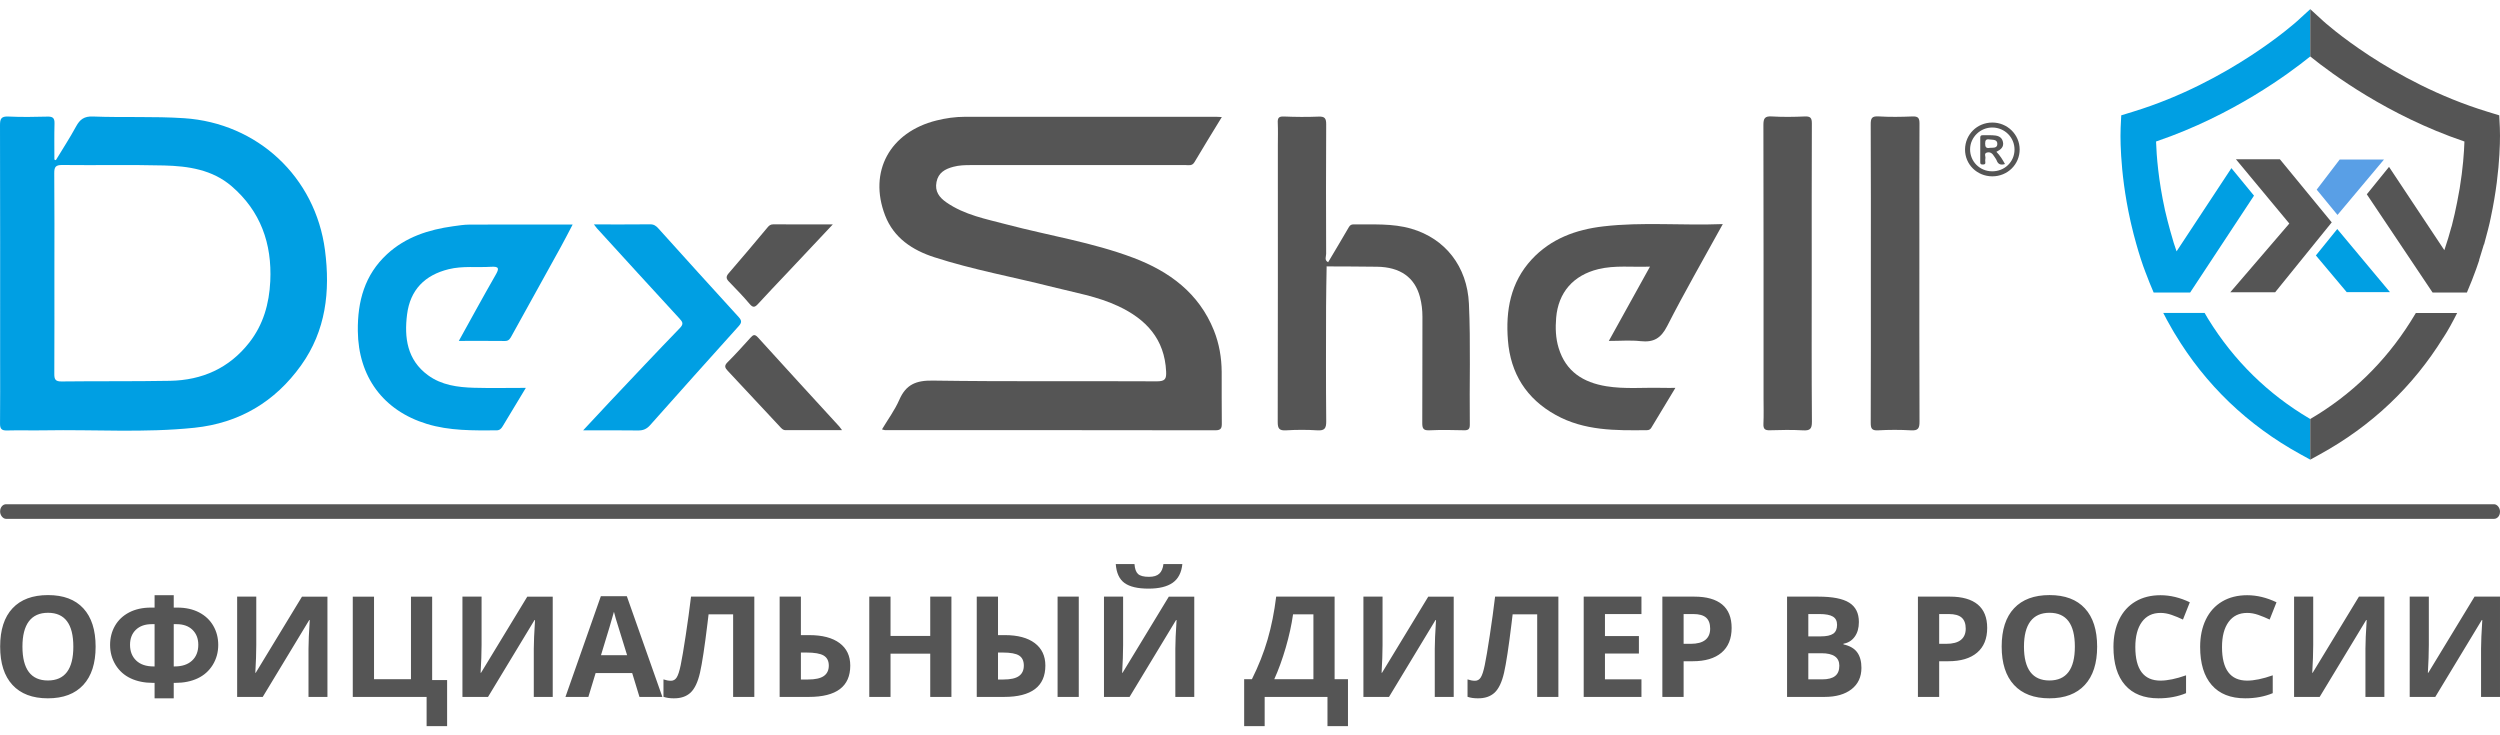 <?xml version="1.0" encoding="UTF-8"?>
<!DOCTYPE svg PUBLIC "-//W3C//DTD SVG 1.1//EN" "http://www.w3.org/Graphics/SVG/1.1/DTD/svg11.dtd">
<!-- Creator: CorelDRAW X6 -->
<svg xmlns="http://www.w3.org/2000/svg" xml:space="preserve" width="170px" height="50px" version="1.1" style="shape-rendering:geometricPrecision; text-rendering:geometricPrecision; image-rendering:optimizeQuality; fill-rule:evenodd; clip-rule:evenodd"
viewBox="0 0 8875600 2545400"
 xmlns:xlink="http://www.w3.org/1999/xlink">
 <defs>
  <style type="text/css">
   <![CDATA[
    .fil6 {fill:#555555}
    .fil2 {fill:#009FE3}
    .fil1 {fill:#555555}
    .fil5 {fill:#555555;fill-rule:nonzero}
    .fil3 {fill:#009FE3;fill-rule:nonzero}
    .fil4 {fill:#599FE6;fill-rule:nonzero}
    .fil0 {fill:#555555;fill-rule:nonzero}
   ]]>
  </style>
 </defs>
<symbol id="Fm1-1230-0" viewBox="6709480 -17682320 17614570 1867720">
 <path class="fil0" d="M6709480 -15814600l0 -1867720 663460 0c203320,0 360130,38690 470020,115650 110300,77380 165450,183980 165450,320620 0,101660 -34160,190140 -102480,266700 -68320,76140 -154340,128820 -258060,158040l0 4530c130060,16050 235420,64620 315270,144870 79840,80260 119760,181100 119760,302510 0,169570 -60090,304560 -180680,404580 -120590,100010 -285220,150220 -494300,150220l-698440 0zm398000 -1570980l0 461790 189320 0c90960,0 162570,-21810 214840,-65440 52270,-43220 78200,-103720 78200,-181920 0,-143220 -104540,-214430 -313620,-214430l-168740 0zm0 761830l0 512410 236240 0c100830,0 179440,-23050 235830,-69970 56800,-46510 85200,-111130 85200,-193850 0,-79020 -28400,-139940 -84380,-183560 -56380,-43220 -136230,-65030 -239940,-65030l-232950 0zm2999540 809150l-458500 0 -293040 -486070c-60090,-100420 -109470,-165040 -148160,-193850 -38690,-29220 -79440,-43630 -123060,-43630l-120590 0 0 723550 -398000 0 0 -1867720 654820 0c444500,0 666750,168750 666750,506240 0,127170 -37050,236240 -111540,326780 -74080,90960 -176560,154760 -306620,191800l0 4940c86020,28810 181090,123880 285630,284390l352310 553570zm-1143350 -1565210l0 537920 195490 0c93020,0 168340,-27160 224720,-81490 56800,-54330 85200,-121820 85200,-203320 0,-168740 -100840,-253110 -302920,-253110l-202490 0zm2599900 1565210l-1105900 0 0 -1867720 1062280 0 0 325550 -664280 0 0 439980 617360 0 0 324320 -617360 0 0 452320 707900 0 0 325550zm2129240 0l-434210 0 -139930 -428040 -678690 0 -137460 428040 -431740 0 683620 -1867720 467960 0 670450 1867720zm-667980 -735480l-212380 -647410c-13580,-41150 -23040,-95480 -28810,-162980l-10700 0c-4940,54740 -15640,107420 -32920,158040l-213200 652350 498010 0zm2174250 -806690l-532990 0 0 1542170 -398810 0 0 -1542170 -531750 0 0 -325550 1463550 0 0 325550zm2015470 1542170l-397990 0 0 -770470 -795980 0 0 770470 -398000 0 0 -1867720 398000 0 0 753590 795980 0 0 -753590 397990 0 0 1867720zm2224960 0l-434210 0 -139930 -428040 -678690 0 -137460 428040 -431740 0 683620 -1867720 467960 0 670450 1867720zm-667980 -735480l-212380 -647410c-13580,-41150 -23040,-95480 -28810,-162980l-10700 0c-4940,54740 -15640,107420 -32920,158040l-213200 652350 498010 0zm1072140 735480l0 -1867720 663460 0c203320,0 360130,38690 470020,115650 110300,77380 165450,183980 165450,320620 0,101660 -34160,190140 -102480,266700 -68320,76140 -154340,128820 -258060,158040l0 4530c130060,16050 235420,64620 315270,144870 79840,80260 119760,181100 119760,302510 0,169570 -60090,304560 -180680,404580 -120590,100010 -285220,150220 -494300,150220l-698440 0zm398000 -1570980l0 461790 189320 0c90960,0 162570,-21810 214840,-65440 52270,-43220 78200,-103720 78200,-181920 0,-143220 -104540,-214430 -313620,-214430l-168740 0zm0 761830l0 512410 236240 0c100830,0 179440,-23050 235830,-69970 56800,-46510 85200,-111130 85200,-193850 0,-79020 -28400,-139940 -84380,-183560 -56380,-43220 -136230,-65030 -239940,-65030l-232950 0zm2554630 809150l-1096440 0 0 -1867720 398000 0 0 1542170 698440 0 0 325550zm1527750 0l-1105900 0 0 -1867720 1062280 0 0 325550 -664280 0 0 439980 617360 0 0 324320 -617360 0 0 452320 707900 0 0 325550z"/>
</symbol>
<symbol id="Fm0-1228-0" viewBox="6730120 -21077580 17600050 1931510">
 <path class="fil0" d="M9340320 -21046300l-497600 1867720 -442850 0 -318150 -1217850c-16870,-65850 -27160,-134580 -30040,-206190l-4940 0c-8230,83550 -19340,152280 -33750,206190l-325550 1217850 -459320 0 -498000 -1867720 436270 0 277400 1266000c11930,55560 20570,125530 25510,209900l8240 0c4110,-65850 16460,-137870 37450,-216070l347370 -1259830 423090 0 316090 1275470c12760,51030 22640,116880 30050,197960l5760 0c3290,-69960 12760,-138290 27990,-204960l271220 -1268470 403760 0zm1774540 1867720l-434210 0 -139930 -428040 -678690 0 -137460 428040 -431740 0 683620 -1867720 467960 0 670450 1867720zm-667980 -735480l-212380 -647410c-13580,-41150 -23040,-95480 -28810,-162980l-10700 0c-4940,54740 -15640,107420 -32920,158040l-213200 652350 498010 0zm2013500 -806690l-532990 0 0 1542170 -398810 0 0 -1542170 -531750 0 0 -325550 1463550 0 0 325550zm1368890 1542170l-1105900 0 0 -1867720 1062280 0 0 325550 -664280 0 0 439980 617360 0 0 324320 -617360 0 0 452320 707900 0 0 325550zm1854970 0l-458500 0 -293040 -486070c-60090,-100420 -109470,-165040 -148160,-193850 -38690,-29220 -79440,-43630 -123060,-43630l-120590 0 0 723550 -398000 0 0 -1867720 654820 0c444500,0 666750,168750 666750,506240 0,127170 -37050,236240 -111540,326780 -74080,90960 -176560,154760 -306620,191800l0 4940c86020,28810 181090,123880 285630,284390l352310 553570zm-1143350 -1565210l0 537920 195490 0c93020,0 168340,-27160 224720,-81490 56800,-54330 85200,-121820 85200,-203320 0,-168740 -100840,-253110 -302920,-253110l-202490 0zm1731490 914100l0 651110 -398000 0 0 -1867720 642880 0c464670,0 696800,196730 696800,590610 0,191380 -69970,344900 -210320,460140 -140340,115240 -315680,170800 -526400,165860l-204960 0zm0 -907930l0 602960 172450 0c234180,0 351070,-101660 351070,-305390 0,-198380 -116070,-297570 -347370,-297570l-176150 0zm2773590 1559040l-458500 0 -293040 -486070c-60090,-100420 -109470,-165040 -148160,-193850 -38690,-29220 -79440,-43630 -123060,-43630l-120590 0 0 723550 -398000 0 0 -1867720 654820 0c444500,0 666750,168750 666750,506240 0,127170 -37050,236240 -111540,326780 -74080,90960 -176560,154760 -306620,191800l0 4940c86020,28810 181090,123880 285630,284390l352310 553570zm-1143350 -1565210l0 537920 195490 0c93020,0 168340,-27160 224720,-81490 56800,-54330 85200,-121820 85200,-203320 0,-168740 -100840,-253110 -302920,-253110l-202490 0zm1189450 656040c0,-292620 85600,-530930 256410,-714490 170800,-183560 396340,-275340 677040,-275340 266700,0 481540,88900 644520,266290 162570,177800 244060,406220 244060,684860 0,290980 -84780,527220 -253940,708310 -169150,181510 -390580,272050 -664690,272050 -267930,0 -485240,-87660 -652340,-263400 -167510,-175740 -251060,-401700 -251060,-678280zm418570 -21810c0,181920 43620,330080 131290,445740 87660,115240 207840,172860 360540,172860 155980,0 277400,-55150 364240,-165870 86840,-110300 130060,-258880 130060,-445320 0,-194670 -41980,-348190 -126360,-461370 -84370,-112780 -203310,-169160 -356830,-169160 -155990,0 -279050,57620 -368770,173680 -89310,115660 -134170,265470 -134170,449440zm1609670 21810c0,-292620 85600,-530930 256410,-714490 170800,-183560 396340,-275340 677040,-275340 266700,0 481540,88900 644520,266290 162570,177800 244060,406220 244060,684860 0,290980 -84780,527220 -253940,708310 -169150,181510 -390580,272050 -664690,272050 -267930,0 -485240,-87660 -652340,-263400 -167510,-175740 -251060,-401700 -251060,-678280zm418570 -21810c0,181920 43620,330080 131290,445740 87660,115240 207840,172860 360540,172860 155980,0 277400,-55150 364240,-165870 86840,-110300 130060,-258880 130060,-445320 0,-194670 -41980,-348190 -126360,-461370 -84370,-112780 -203310,-169160 -356830,-169160 -155990,0 -279050,57620 -368770,173680 -89310,115660 -134170,265470 -134170,449440zm2791290 -611190l-666740 0 0 479900 613650 0 0 325550 -613650 0 0 736720 -398000 0 0 -1867720 1064740 0 0 325550z"/>
</symbol>
 <g id="Слой_x0020_1">
  <g id="_608716240">
   <path class="fil1" d="M4337770 383030c-34500,56710 -66460,107960 -97050,160000 -8600,14690 -20890,10460 -32410,10460 -254080,250 -508220,210 -762300,100 -20620,0 -40990,600 -61180,5990 -29370,7800 -53380,20530 -60010,53990 -6650,33510 9910,54890 35100,72390 64790,44980 140850,59020 214960,78600 149510,39440 303330,63340 448520,118070 127950,48260 233020,125250 286250,257920 18900,47250 27260,96550 27620,147220 410,60660 -470,121390 450,182070 290,17770 -2830,25270 -23150,25270 -390930,-720 -781910,-520 -1172860,-610 -1950,0 -3910,-890 -10510,-2560 21290,-35690 45680,-68590 61580,-105100 23700,-54360 59430,-69050 118650,-68190 265400,3980 530850,1170 796260,2630 29380,90 33520,-9460 32340,-34730 -5270,-115500 -71150,-185910 -170100,-232250 -74020,-34720 -154410,-47990 -232760,-67910 -139970,-35580 -282560,-61130 -420170,-105670 -77570,-25080 -143820,-68410 -174680,-148430 -59810,-155460 16750,-295790 182390,-337080 32850,-8200 66610,-13080 100570,-13080 297310,-240 594650,-150 891950,-50 4880,0 9690,390 20540,950z"/>
   <path class="fil2" d="M1866830 1344520c-29730,49250 -56190,92980 -82510,136790 -5080,8560 -11070,14000 -21830,14040 -83170,410 -166400,1870 -247180,-22890 -155170,-47500 -243080,-167790 -244940,-329800 -1210,-105520 24300,-199550 103850,-272900 65920,-60780 147420,-86940 234310,-99020 19320,-2650 38790,-5780 58150,-5890 120310,-490 240600,-240 366400,-240 -14850,28180 -27920,53990 -41910,79340 -58040,105110 -116270,209970 -174240,315010 -5590,10110 -9810,19320 -24370,19070 -53110,-650 -106210,-250 -163610,-250 44630,-80400 86600,-157680 130370,-233860 13030,-22730 13790,-31130 -16100,-29290 -50060,3190 -100480,-3730 -150290,8550 -84380,20780 -136640,72870 -147720,160610 -10420,82360 40,161260 73960,215600 48360,35560 105810,43060 163680,44770 59360,1660 118830,360 183980,360z"/>
   <path class="fil1" d="M6116340 762990c-68430,124470 -136050,241660 -197430,362060 -22150,43420 -48080,58620 -94490,53590 -35530,-3970 -71840,-810 -112690,-810 48840,-88190 96180,-173630 146090,-263800 -64270,2420 -124260,-5480 -183650,9010 -88530,21690 -141960,82510 -149460,172820 -2970,35940 -1870,71840 8760,106880 25550,84060 87430,122600 169450,135990 65400,10620 131360,4060 197080,5680 14120,410 28320,120 47990,120 -29930,49650 -57760,95740 -85590,141780 -3410,5560 -8280,8330 -15290,8330 -111130,1320 -222190,2470 -323810,-53880 -104440,-57900 -160650,-147670 -169820,-265300 -8350,-105450 9070,-205280 84130,-286670 68280,-73920 157330,-106280 254130,-117600 139370,-16350 279390,-2520 424600,-8200z"/>
   <path class="fil1" d="M4709890 913280c-720,47250 -1940,94530 -1980,141780 -290,135740 -810,271560 520,407290 200,24800 -4630,34620 -31350,32910 -36930,-2380 -74160,-2270 -111040,0 -24620,1500 -29940,-6490 -29820,-30190 780,-327130 490,-654140 490,-981270 0,-26710 890,-53520 -300,-80250 -820,-16480 2810,-23240 21430,-22480 41060,1710 82310,2110 123370,400 21990,-920 27220,5980 27110,27430 -940,153260 -650,306490 -160,459760 70,9760 -7320,22720 7050,29730 5150,7390 -2110,10510 -5320,14890z"/>
   <path class="fil1" d="M6432060 936730c0,175830 -660,351640 690,527430 270,26610 -7230,32560 -32180,31100 -38950,-2270 -78140,-1370 -117150,-270 -17300,520 -23620,-4510 -22840,-22440 1410,-30790 410,-61670 410,-92500 0,-322830 260,-645630 -500,-968550 -40,-23280 4420,-32290 29780,-30680 38940,2370 78140,1800 117190,50 20410,-810 25160,5480 25040,25360 -740,176790 -440,353660 -440,530500z"/>
   <path class="fil1" d="M6641960 937130c0,-175780 400,-351640 -500,-527380 -150,-22040 3510,-30430 27830,-29040 39940,2470 80180,1860 120250,160 20610,-810 25240,5840 25110,25640 -810,136780 -410,273460 -410,410220 0,215940 -360,431840 500,647690 110,23540 -4790,32340 -29980,30830 -38950,-2260 -78190,-2150 -117130,0 -22910,1270 -26210,-7140 -26120,-27660 810,-176800 450,-353670 450,-530460z"/>
   <path class="fil2" d="M2108540 764210c70500,0 135130,340 199830,-360 13060,-160 20830,5570 28680,14240 94960,105200 189700,210510 285440,314960 12170,13340 10510,20690 -290,32700 -105110,116740 -209880,233760 -314180,351200 -11970,13420 -24440,19020 -42560,18770 -62640,-1010 -125280,-360 -195220,-360 35060,-37640 65810,-70950 96920,-103850 81860,-86650 163410,-173470 246280,-259070 14490,-14890 10310,-21690 -1170,-34160 -98100,-106470 -195570,-213510 -293220,-320500 -2610,-2810 -4680,-6030 -10510,-13570z"/>
   <path class="fil1" d="M4709890 913280c1750,-4990 3500,-9950 5320,-14890 24510,-41300 49250,-82470 73310,-124060 4220,-7250 8850,-10340 16910,-10220 68630,900 137560,-4290 205030,15330 120640,35130 198540,134130 204580,266370 6490,142790 1340,285680 3160,428520 160,16300 -4630,21130 -20840,20680 -41060,-1120 -82240,-1660 -123320,180 -21760,970 -24750,-7840 -24640,-26610 700,-125410 90,-250800 600,-376240 60,-23890 -2710,-47290 -8700,-70020 -18510,-70340 -70390,-106770 -152660,-107870 -59560,-880 -119140,-880 -178750,-1170z"/>
   <path class="fil1" d="M2989420 1494550c-69890,0 -135180,-150 -200480,90 -9690,0 -14560,-6380 -20080,-12370 -61630,-66050 -123240,-132210 -185020,-198080 -9540,-10200 -13970,-17660 -1310,-30240 28440,-28160 55140,-58100 82120,-87740 9000,-9870 14640,-13590 26230,-770 95740,105830 192380,210870 288780,316180 2470,2720 4420,5890 9760,12930z"/>
   <path class="fil1" d="M2956620 764210c-57570,61130 -110740,117680 -163860,174170 -33820,35980 -68140,71390 -101340,107890 -11380,12510 -18050,14580 -30220,40 -23110,-27460 -48380,-53220 -73310,-79050 -10130,-10440 -11140,-17900 -720,-29870 46540,-53500 92010,-107870 137520,-162270 5630,-6730 10600,-11160 20080,-11160 68470,400 136990,250 211850,250z"/>
   <path class="fil2" d="M959540 966060c-3780,79690 -24710,153910 -74520,217560 -71290,91120 -167390,133630 -281060,135790 -128480,2360 -257080,810 -385550,2310 -21270,210 -25750,-7190 -25600,-26570 650,-119270 290,-238580 290,-357880 0,-118270 610,-236560 -490,-354810 -200,-22880 5430,-29470 28920,-29220 120360,1420 240700,-1350 360970,1660 85810,2160 171110,14690 239630,73470 103140,88600 143810,203900 137410,337690zm194310 -109980c-33910,-260620 -239950,-451830 -500520,-469010 -107980,-7100 -215850,-1780 -323680,-6000 -30360,-1210 -45970,10160 -59560,35330 -22190,40850 -47750,79880 -71800,119690 -1750,-660 -3410,-1370 -5190,-2030 0,-42760 -780,-85570 410,-128390 510,-19070 -6020,-24710 -24750,-24240 -46250,1190 -92670,2000 -138870,-270 -25510,-1190 -29980,7910 -29870,31150 740,276780 430,553500 430,830220 0,76120 520,152300 -340,228390 -200,18710 5440,25280 24460,24790 44180,-1210 88440,290 132710,-520 177720,-3250 355770,9420 533180,-9130 159140,-16720 285790,-91880 378560,-221630 88040,-123080 103830,-262390 84830,-408350z"/>
   <path class="fil1" d="M7072400 575680c-43930,-310 -78250,-34700 -78100,-78240 160,-42630 36500,-77870 79670,-77280 43730,620 78330,35540 78070,78800 -320,43350 -35360,77060 -79640,76720zm0 -173130c-53360,470 -95360,42080 -96040,95040 -650,53210 42450,95860 96820,95930 54170,60 97290,-42470 97100,-95770 -190,-52890 -44140,-95660 -97880,-95200z"/>
   <path class="fil1" d="M7064630 492340c-12810,2420 -16940,-2250 -16890,-15320 20,-12240 3770,-16370 15310,-14510 11460,1880 28030,-1160 27960,15950 -20,16080 -15690,12860 -26380,13880zm23040 14120c15090,-7590 27570,-16840 23190,-35640 -4570,-19650 -20860,-22440 -37520,-23200 -10920,-430 -21830,70 -32790,-110 -5660,-70 -10160,490 -10130,7880 90,29560 130,59090 -70,88670 -20,6110 2970,7460 8290,7430 5590,-40 10380,-160 9750,-7860 -340,-4440 -930,-9210 170,-13450 1780,-7190 -6380,-17990 5780,-21220 11450,-3100 19470,3560 25170,13220 2920,4990 7100,9460 9050,14740 5240,14410 15010,17470 29520,12890 -8360,-15320 -17190,-30010 -30410,-43350z"/>
   <polygon class="fil3" points="8297850,780560 8221920,874350 8331380,1004620 8484970,1004620 "/>
   <polygon class="fil4" points="8463610,533940 8306370,533940 8224850,640690 8298660,730580 "/>
   <path class="fil3" d="M7840050 1100670l-1160 -1880 -50 0c-3880,-6470 -7870,-13320 -11810,-20220l-146910 0c3640,6960 7270,13780 10740,20220l-150 0 3200 5920c2440,4510 5060,8890 7550,13390 3280,5890 6270,11200 8870,15780 2190,3780 4350,7610 6570,11390 2390,4090 3830,6520 3830,6520l140 -10c108630,181280 258640,325390 446800,428720l34260 18810 0 -144320 -1980 -1140c-147910,-87050 -268990,-205850 -359900,-353180z"/>
   <path class="fil3" d="M7573150 363970l-42200 12930 -2160 44100c-410,8380 -6380,146620 34930,331340l-20 0c0,0 70,230 130,570 50,190 80,350 120,530 380,1680 1190,5260 2400,10360 5380,23140 11440,46950 18400,71320l30 -40c9030,32120 20410,68900 33090,101270l60 -70c8550,23030 17870,46290 28020,69720l25450 0 104150 0 226690 -343910 -80200 -97640 -194680 295430c-3500,-10160 -7000,-20330 -10150,-30350 -2810,-9230 -19180,-64090 -31410,-117490l70 -100c-23160,-105400 -29630,-192130 -31220,-239140l-100 -2990 2820 -960c268690,-91580 469290,-240160 543070,-299800l1490 -1230 0 -167820 -46500 42470c-2360,2170 -240120,216760 -582280,321500z"/>
   <polygon class="fil0" points="8094220,532960 7938130,532960 8127640,761060 7918050,1005060 8077320,1005060 8278190,756940 "/>
   <path class="fil0" d="M8557240 1110610c-90160,142600 -208850,258200 -353350,343260l-1970 1160 0 144280 34240 -18830c183200,-100580 330220,-239890 438110,-414480l180 50c16660,-25250 34210,-57950 49070,-87480l-146620 0c-6970,11660 -13750,22660 -19660,32040z"/>
   <path class="fil0" d="M8875050 421020l-2150 -44110 -42220 -12940c-345010,-105640 -580040,-319420 -582380,-321580l-46370 -42390 0 167830 1480 1230c73730,59600 274250,208200 543060,299780l2810 950 -100 3010c-1170,35150 -5100,92550 -16700,163340 -1460,8680 -13040,76470 -28650,135540l-250 -290c-7270,27300 -15790,55520 -25570,84320l-196420 -295800 -78850 97380 227350 339540 6130 9150 39140 0 58130 0 24540 0c840,-1870 1360,-3050 1360,-3050l-90 0c11670,-26990 22150,-53780 31640,-80210l20 30c0,0 130,-430 380,-1130 3650,-10220 7190,-20400 10530,-30490l-460 -550c4880,-15330 10930,-34800 17020,-55510l500 610c5040,-17610 9590,-34930 13780,-51940 4170,-16020 7790,-31330 10310,-44530 20,-130 30,-260 50,-390 38070,-177900 32380,-309650 31980,-317800z"/>
   <path class="fil5" d="M339470 2263250c0,59010 -14540,104300 -43790,135970 -29260,31660 -71150,47450 -125670,47450 -54510,0 -96400,-15790 -125660,-47450 -29250,-31670 -43790,-77130 -43790,-136380 0,-59260 14620,-104550 43960,-135800 29250,-31250 71310,-46880 125990,-46880 54690,0 96570,15710 125500,47210 29000,31500 43460,76790 43460,135880zm-259790 0c0,39810 7560,69730 22600,89930 15120,20110 37730,30160 67730,30160 60260,0 90340,-40060 90340,-120090 0,-80200 -29920,-120260 -89840,-120260 -30080,0 -52690,10140 -67980,30340 -15210,20190 -22850,50190 -22850,89920zm537120 70230l3410 0c26100,0 46630,-6820 61500,-20530 14880,-13720 22280,-32500 22280,-56350 0,-22020 -6900,-39810 -20700,-53190 -13790,-13380 -32660,-20030 -56510,-20030l-9980 0 0 150100zm-67980 113190l0 -54850 -5320 0c-30250,0 -56680,-5320 -79370,-15960 -22760,-10630 -40630,-26590 -53770,-47780 -13040,-21280 -19530,-44880 -19530,-70900 0,-25090 5740,-47780 17370,-67980 11640,-20200 28340,-36070 50290,-47530 21940,-11390 47780,-17130 77450,-17130l12880 0 0 -43880 67980 0 0 43880 12890 0c29580,0 55260,5740 77210,17130 21930,11460 38730,27330 50360,47530 11720,20200 17540,42890 17540,67980 0,26020 -6490,49620 -19540,70900 -13130,21190 -31000,37150 -53760,47780 -22700,10640 -49120,15960 -79380,15960l-5320 0 0 54850 -67980 0zm0 -263290l-9970 0c-23850,0 -42720,6650 -56520,19950 -13790,13300 -20690,31080 -20690,53270 0,23360 7320,41980 21940,55930 14630,13970 35240,20950 61840,20950l3400 0 0 -150100zm293130 -97730l67900 0 0 171950 -910 46040 -2500 52360 1500 0 164220 -270350 90340 0 0 356040 -67230 0 0 -170960c0,-22930 1490,-56850 4400,-101810l-1910 0 -164980 272770 -90830 0 0 -356040zm692290 296120l53110 0 0 163640 -72800 0 0 -103720 -262130 0 0 -356040 75470 0 0 293210 131140 0 0 -293210 75210 0 0 296120zm107550 -296120l67900 0 0 171950 -910 46040 -2500 52360 1490 0 164230 -270350 90340 0 0 356040 -67240 0 0 -170960c0,-22930 1500,-56850 4410,-101810l-1920 0 -164970 272770 -90830 0 0 -356040zm628470 356040l-25850 -84770 -129820 0 -25760 84770 -81370 0 125660 -357540 92250 0 126160 357540 -81270 0zm-43890 -148100c-23850,-76800 -37310,-120260 -40310,-130320 -2990,-10060 -5150,-18040 -6400,-23850 -5400,20770 -20770,72140 -46040,154170l92750 0zm451610 148100l-75210 0 0 -293210 -87180 0 -3910 32660c-10050,82940 -18950,141280 -26590,174780 -7730,33570 -18950,57100 -33740,70810 -14800,13620 -34740,20270 -59930,19940 -13630,0 -25590,-1830 -35980,-5400l0 -61830c9390,3240 18280,4900 26510,4900 8640,0 15460,-3910 20440,-11800 5080,-7900 9810,-22530 14220,-43880 4480,-21360 10380,-56350 17780,-104970 7400,-48700 13710,-94660 18870,-138040l224720 0 0 356040zm340660 -111290c0,74220 -49030,111290 -147010,111290l-103720 0 0 -356040 75460 0 0 136630 29750 0c46380,0 82200,9390 107550,28250 25260,18790 37970,45470 37970,79870zm-175270 49450l25350 0c25430,0 44050,-4070 55930,-12300 11800,-8220 17780,-20610 17780,-37150 0,-16370 -6060,-28260 -18030,-35480 -11970,-7230 -32580,-10810 -61750,-10810l-19280 0 0 95740zm534390 61840l-75220 0 0 -153590 -140950 0 0 153590 -75460 0 0 -356040 75460 0 0 139620 140950 0 0 -139620 75220 0 0 356040zm333510 -111290c0,36990 -12300,64830 -36900,83450 -24600,18530 -61000,27840 -109290,27840l-97400 0 0 -356040 75460 0 0 136630 24350 0c45630,0 81030,9470 106130,28340 25100,18950 37650,45540 37650,79780zm-168130 49450l19780 0c24850,0 43050,-4070 54600,-12300 11470,-8220 17290,-20610 17290,-37150 0,-16540 -5570,-28420 -16700,-35560 -11140,-7150 -30670,-10730 -58590,-10730l-16380 0 0 95740zm286720 61840l-75210 0 0 -356040 75210 0 0 356040zm89510 -356040l67900 0 0 171950 -910 46040 -2500 52360 1500 0 164220 -270350 90340 0 0 356040 -67230 0 0 -170960c0,-22930 1500,-56850 4400,-101810l-1910 0 -164970 272770 -90840 0 0 -356040zm278250 -115690c-3070,30420 -14540,52520 -34320,66410 -19780,13870 -48380,20860 -85690,20860 -38480,0 -66900,-6650 -85350,-20030 -18450,-13300 -28760,-35740 -31080,-67240l66490 0c1160,16790 5310,28510 12550,35240 7220,6730 20190,10140 38800,10140 16460,0 28680,-3660 36650,-11140 8070,-7390 12970,-18780 14800,-34240l67150 0zm219400 408900l27510 0c23520,-47130 42140,-94170 55770,-141120 13630,-47040 23770,-97740 30420,-152090l207440 0 0 293210 47450 0 0 166550 -72800 0 0 -103720 -222980 0 0 103720 -72810 0 0 -166550zm173620 -230380c-5240,37150 -13880,76540 -25930,118100 -12130,41550 -25680,79030 -40810,112280l139040 0 0 -230380 -72300 0zm249830 -62830l67900 0 0 171950 -920 46040 -2490 52360 1490 0 164230 -270350 90340 0 0 356040 -67240 0 0 -170960c0,-22930 1500,-56850 4410,-101810l-1920 0 -164970 272770 -90830 0 0 -356040zm692120 356040l-75210 0 0 -293210 -87180 0 -3910 32660c-10050,82940 -18950,141280 -26590,174780 -7730,33570 -18950,57100 -33740,70810 -14800,13620 -34740,20270 -59930,19940 -13630,0 -25590,-1830 -35980,-5400l0 -61830c9390,3240 18280,4900 26510,4900 8640,0 15460,-3910 20440,-11800 5080,-7900 9810,-22530 14220,-43880 4480,-21360 10390,-56350 17780,-104970 7400,-48700 13710,-94660 18870,-138040l224720 0 0 356040zm294950 0l-205020 0 0 -356040 205020 0 0 61830 -129560 0 0 78290 120510 0 0 61830 -120510 0 0 91760 129560 0 0 62330zm149690 -188490l24840 0c23270,0 40640,-4570 52120,-13800 11550,-9140 17280,-22520 17280,-40060 0,-17700 -4820,-30750 -14460,-39230 -9640,-8390 -24770,-12630 -45460,-12630l-34320 0 0 105720zm170450 -56520c0,38320 -11970,67650 -35900,87930 -23940,20280 -58010,30420 -102140,30420l-32410 0 0 126660 -75470 0 0 -356040 113700 0c43210,0 76040,9310 98560,27840 22440,18620 33660,46370 33660,83190zm196800 -111030l110780 0c50540,0 87190,7140 109960,21530 22850,14370 34240,37220 34240,68640 0,21280 -4990,38730 -14960,52360 -9970,13630 -23270,21860 -39810,24600l0 2410c22520,5070 38810,14460 48780,28250 10060,13800 15050,32170 15050,55030 0,32490 -11810,57750 -35240,75960 -23430,18200 -55270,27260 -95580,27260l-133220 0 0 -356040zm75460 141120l43890 0c20440,0 35240,-3160 44460,-9480 9140,-6400 13710,-16870 13710,-31490 0,-13720 -4980,-23440 -14960,-29430 -9970,-5900 -25760,-8890 -47370,-8890l-39730 0 0 79290zm0 59840l0 92750 49210 0c20860,0 36150,-4000 46030,-11970 9980,-7900 14880,-20110 14880,-36490 0,-29500 -21110,-44290 -63330,-44290l-46790 0zm464580 -33410l24850 0c23270,0 40640,-4570 52110,-13800 11550,-9140 17280,-22520 17280,-40060 0,-17700 -4820,-30750 -14450,-39230 -9650,-8390 -24780,-12630 -45470,-12630l-34320 0 0 105720zm170450 -56520c0,38320 -11960,67650 -35900,87930 -23930,20280 -58010,30420 -102140,30420l-32410 0 0 126660 -75460 0 0 -356040 113690 0c43220,0 76040,9310 98570,27840 22440,18620 33650,46370 33650,83190zm390360 66570c0,59010 -14540,104300 -43790,135970 -29260,31660 -71150,47450 -125670,47450 -54510,0 -96400,-15790 -125660,-47450 -29250,-31670 -43790,-77130 -43790,-136380 0,-59260 14620,-104550 43970,-135800 29250,-31250 71300,-46880 125990,-46880 54680,0 96570,15710 125490,47210 29010,31500 43460,76790 43460,135880zm-259790 0c0,39810 7560,69730 22600,89930 15130,20110 37730,30160 67730,30160 60260,0 90340,-40060 90340,-120090 0,-80200 -29910,-120260 -89830,-120260 -30090,0 -52690,10140 -67990,30340 -15200,20190 -22850,50190 -22850,89920zm484690 -119760c-28430,0 -50360,10640 -65990,32000 -15540,21360 -23350,51110 -23350,89260 0,79360 29750,119090 89340,119090 24930,0 55270,-6230 90760,-18780l0 63330c-29180,12220 -61840,18280 -97820,18280 -51790,0 -91340,-15700 -118770,-47120 -27420,-31410 -41140,-76540 -41140,-135300 0,-36990 6740,-69400 20200,-97240 13460,-27840 32830,-49200 58010,-64070 25260,-14880 54850,-22280 88760,-22280 34570,0 69230,8390 104130,25100l-24350 61340c-13300,-6320 -26680,-11810 -40140,-16540 -13460,-4740 -26680,-7070 -39640,-7070zm307750 0c-28420,0 -50360,10640 -65990,32000 -15540,21360 -23350,51110 -23350,89260 0,79360 29750,119090 89340,119090 24930,0 55270,-6230 90760,-18780l0 63330c-29170,12220 -61840,18280 -97820,18280 -51780,0 -91340,-15700 -118760,-47120 -27430,-31410 -41140,-76540 -41140,-135300 0,-36990 6730,-69400 20190,-97240 13470,-27840 32830,-49200 58010,-64070 25270,-14880 54850,-22280 88760,-22280 34570,0 69230,8390 104130,25100l-24340 61340c-13300,-6320 -26680,-11810 -40150,-16540 -13460,-4740 -26680,-7070 -39640,-7070zm166550 -57840l67900 0 0 171950 -910 46040 -2500 52360 1500 0 164220 -270350 90340 0 0 356040 -67230 0 0 -170960c0,-22930 1490,-56850 4400,-101810l-1910 0 -164970 272770 -90840 0 0 -356040zm410470 0l67900 0 0 171950 -910 46040 -2500 52360 1500 0 164230 -270350 90340 0 0 356040 -67240 0 0 -170960c0,-22930 1500,-56850 4410,-101810l-1920 0 -164970 272770 -90840 0 0 -356040z"/>
   <rect class="fil6" x="463" y="1757615" width="8875092" height="51881" rx="21053" ry="24945"/>
  </g>
 </g>
</svg>
